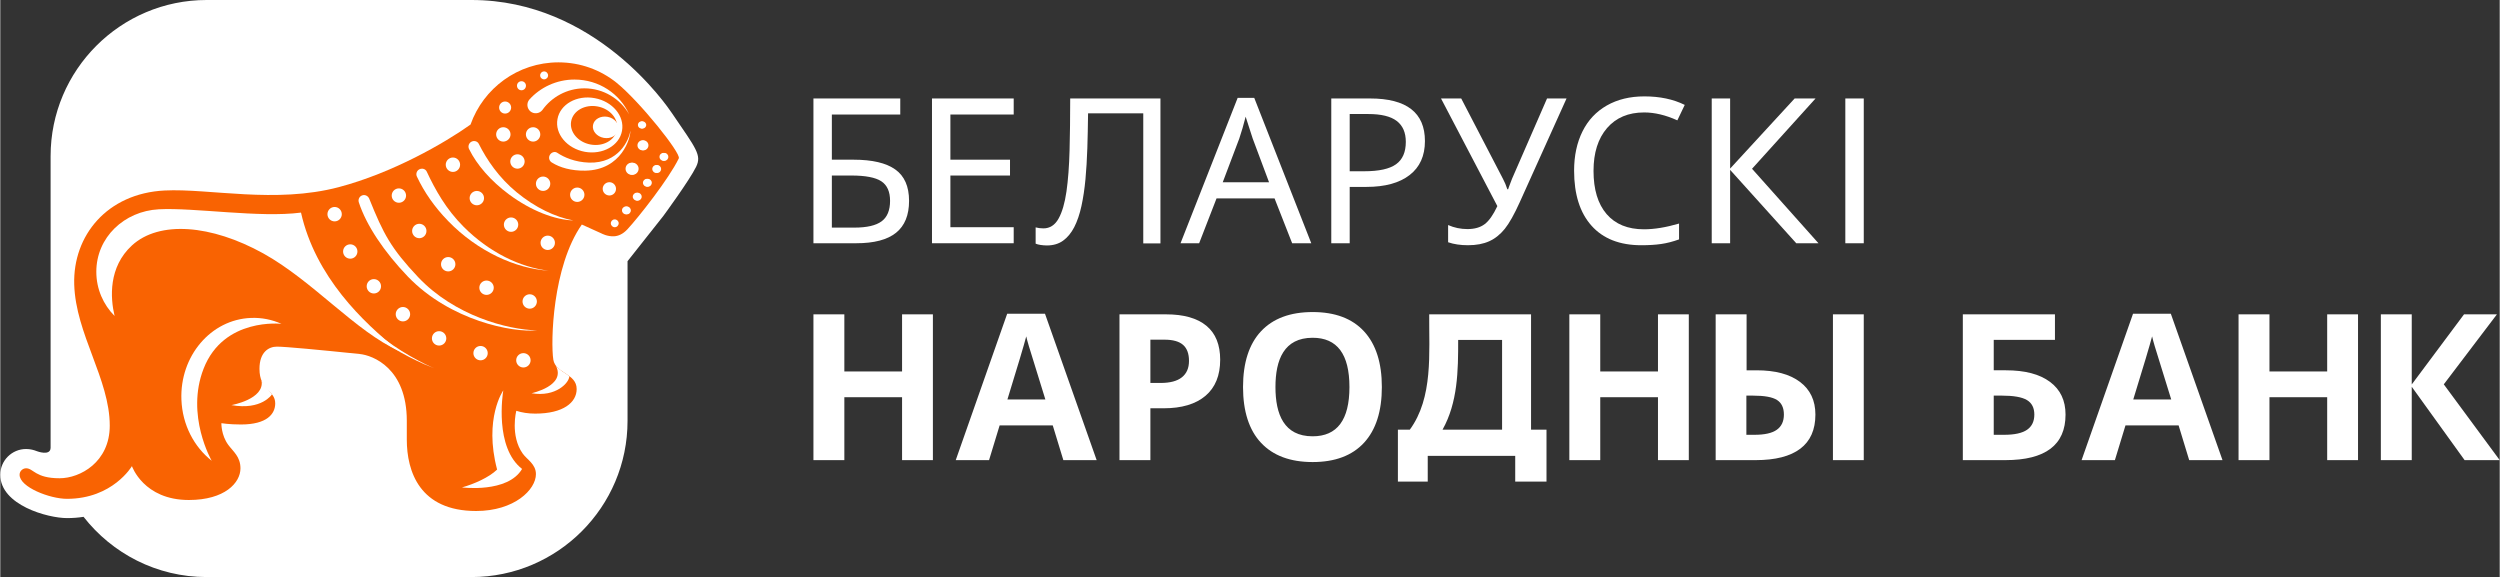 <?xml version="1.0" encoding="UTF-8"?> <svg xmlns="http://www.w3.org/2000/svg" xmlns:xlink="http://www.w3.org/1999/xlink" xmlns:xodm="http://www.corel.com/coreldraw/odm/2003" xml:space="preserve" width="1499px" height="346px" version="1.1" style="shape-rendering:geometricPrecision; text-rendering:geometricPrecision; image-rendering:optimizeQuality; fill-rule:evenodd; clip-rule:evenodd" viewBox="0 0 1496.83 345.58"><rect x="0" y="0" width="1496.83" height="345.58" fill="#333333" stroke="none"/> <defs> <style type="text/css"> .fil0 {fill:white;fill-rule:nonzero} .fil1 {fill:#F96302;fill-rule:nonzero} </style> </defs> <g id="Слой_x0020_1">  <path class="fil0" d="M402.4 68c-3.14,-4.61 -45.97,-68 -120.21,-68l-158.63 0c-51.54,0 -93.43,41.94 -93.43,93.49l0 174.58c0,5.3 -8.22,2.13 -8.22,2.13 -1.77,-0.7 -3.87,-1.3 -6.47,-1.3 -8.51,0 -15.44,6.92 -15.44,15.42 0,18.23 28.56,25.95 39.93,25.95 3.5,0 6.83,-0.26 9.93,-0.76 17.13,21.93 43.78,36.07 73.7,36.07l158.63 0c51.53,0 93.45,-41.94 93.45,-93.49l0 -95.67c0,0 19.43,-24.5 21.48,-27.15l0.02 -0.03c0,0 15.7,-21.36 19.59,-29.39 3.4,-7.01 0.05,-10.73 -14.33,-31.85z"></path> <path class="fil1" d="M309.11 246.04c3.24,1.04 6.95,1.66 11.24,1.66 16.9,0 24.82,-6.72 24.82,-14.72 0,-9.34 -12.63,-9.32 -13.97,-17.56 -1.65,-10.28 -0.59,-55.81 17.07,-80.95l11.78 5.33c0,0 3.38,1.89 7.42,1.71 2.6,-0.12 5.34,-1.28 8.01,-4.1 6.67,-7.14 24.97,-30.38 30.86,-42.57 1.45,-3 -23.4,-34.05 -37.32,-45.33 -9.52,-7.63 -21.61,-12.17 -34.77,-12.17 -24.33,0 -44.98,15.57 -52.64,37.25 -15.53,11.08 -46.52,28.93 -78.95,37.49 -38.05,10.03 -77.47,0.67 -104.25,2 -34.44,1.73 -54.98,26.99 -54.14,56.23 0.85,29.7 21.28,56.74 21.28,84.6 0,21.86 -17.77,31.5 -30.04,31.5 -14.64,0 -15.62,-5.97 -20.07,-5.97 -1.81,0 -3.89,1.49 -3.89,3.88 0,7.39 18.09,14.41 28.38,14.41 27.45,0 38.9,-19.59 38.9,-19.59 0,0 6.96,20.29 34.06,20.29 21.58,0 30.93,-10.33 30.93,-18.94 0,-7 -4.27,-9.98 -7.31,-14.09 -4.3,-5.84 -4.11,-12.97 -4.11,-12.97 0,0 4.69,0.78 11.7,0.78 15.69,0 20.54,-6.37 20.54,-12.63 0,-8.05 -9.43,-7.49 -9.43,-20.71 0,-9.99 5.54,-13.28 10.42,-13.28 5.28,0 25.3,1.92 49.54,4.4 8.11,0.81 28.27,8.64 28.27,39.98l0 11.28c0,19.11 7.72,42.77 41.5,42.77 22.94,0 35.83,-12.8 35.83,-22.07 0,-6.03 -5.3,-8.68 -7.9,-12.3 -7.64,-10.74 -3.87,-25.61 -3.87,-25.61l0.11 0z"></path> <path class="fil0" d="M364.79 109.11c-2.2,0 -4.03,1.79 -4.03,3.97 0,2.21 1.83,3.99 4.03,3.99 2.18,0 3.95,-1.78 3.95,-3.99 0,-2.18 -1.77,-3.97 -3.95,-3.97z"></path> <path class="fil0" d="M378.68 97.46c-1.98,0 -3.6,1.62 -3.6,3.61 0,1.99 1.62,3.61 3.6,3.61 1.96,0 3.59,-1.62 3.59,-3.61 0,-1.99 -1.63,-3.61 -3.59,-3.61z"></path> <path class="fil0" d="M385.19 84.07c-1.66,0 -3.01,1.35 -3.01,2.98 0,1.64 1.35,2.98 3.01,2.98 1.63,0 2.97,-1.34 2.97,-2.98 0,-1.63 -1.34,-2.98 -2.97,-2.98z"></path> <path class="fil0" d="M271.07 102.96c2.37,0 4.3,-1.94 4.3,-4.31 0,-2.39 -1.93,-4.32 -4.3,-4.32 -2.37,0 -4.3,1.93 -4.3,4.32 0,2.37 1.93,4.31 4.3,4.31z"></path> <path class="fil0" d="M287.61 207.19c-2.36,0 -4.28,1.91 -4.28,4.3 0,2.37 1.92,4.29 4.28,4.29 2.38,0 4.3,-1.92 4.3,-4.29 0,-2.39 -1.92,-4.3 -4.3,-4.3z"></path> <path class="fil0" d="M313.28 211.48c-2.38,0 -4.32,1.91 -4.32,4.29 0,2.38 1.94,4.31 4.32,4.31 2.37,0 4.31,-1.93 4.31,-4.31 0,-2.38 -1.94,-4.29 -4.31,-4.29z"></path> <path class="fil0" d="M291.18 168.01c-2.36,0 -4.3,1.91 -4.3,4.3 0,2.37 1.94,4.3 4.3,4.3 2.38,0 4.34,-1.93 4.34,-4.3 0,-2.39 -1.96,-4.3 -4.34,-4.3z"></path> <path class="fil0" d="M305.87 138.84c2.39,0 4.32,-1.93 4.32,-4.31 0,-2.37 -1.93,-4.31 -4.32,-4.31 -2.35,0 -4.29,1.94 -4.29,4.31 0,2.38 1.94,4.31 4.29,4.31z"></path> <path class="fil0" d="M238.71 121.43c2.37,0 4.3,-1.93 4.3,-4.29 0,-2.4 -1.93,-4.32 -4.3,-4.32 -2.38,0 -4.3,1.92 -4.3,4.32 0,2.36 1.92,4.29 4.3,4.29z"></path> <path class="fil0" d="M262.79 198.33c-2.38,0 -4.3,1.92 -4.3,4.32 0,2.37 1.92,4.3 4.3,4.3 2.38,0 4.31,-1.93 4.31,-4.3 0,-2.4 -1.93,-4.32 -4.31,-4.32z"></path> <path class="fil0" d="M250.94 142.65c2.35,0 4.28,-1.94 4.28,-4.33 0,-2.37 -1.93,-4.3 -4.28,-4.3 -2.37,0 -4.31,1.93 -4.31,4.3 0,2.39 1.94,4.33 4.31,4.33z"></path> <path class="fil0" d="M223.7 167.15c-2.35,0 -4.28,1.91 -4.28,4.3 0,2.38 1.93,4.31 4.28,4.31 2.4,0 4.32,-1.93 4.32,-4.31 0,-2.39 -1.92,-4.3 -4.32,-4.3z"></path> <path class="fil0" d="M268.24 162.54c2.37,0 4.31,-1.91 4.31,-4.29 0,-2.38 -1.94,-4.31 -4.31,-4.31 -2.37,0 -4.3,1.93 -4.3,4.31 0,2.38 1.93,4.29 4.3,4.29z"></path> <path class="fil0" d="M200.22 123.95c-2.37,0 -4.3,1.93 -4.3,4.33 0,2.36 1.93,4.3 4.3,4.3 2.37,0 4.3,-1.94 4.3,-4.3 0,-2.4 -1.93,-4.33 -4.3,-4.33z"></path> <path class="fil0" d="M209.59 146.32c-2.38,0 -4.3,1.91 -4.3,4.3 0,2.37 1.92,4.3 4.3,4.3 2.37,0 4.29,-1.93 4.29,-4.3 0,-2.39 -1.92,-4.3 -4.29,-4.3z"></path> <path class="fil0" d="M241.12 183.85c-2.37,0 -4.31,1.96 -4.31,4.32 0,2.38 1.94,4.31 4.31,4.31 2.37,0 4.33,-1.93 4.33,-4.31 0,-2.36 -1.96,-4.32 -4.33,-4.32z"></path> <path class="fil0" d="M285.38 122.94c2.39,0 4.32,-1.92 4.32,-4.28 0,-2.38 -1.93,-4.31 -4.32,-4.31 -2.37,0 -4.31,1.93 -4.31,4.31 0,2.36 1.94,4.28 4.31,4.28z"></path> <path class="fil0" d="M317.07 176.23c-2.38,0 -4.32,1.93 -4.32,4.32 0,2.38 1.94,4.31 4.32,4.31 2.35,0 4.28,-1.93 4.28,-4.31 0,-2.39 -1.93,-4.32 -4.28,-4.32z"></path> <path class="fil0" d="M327.86 141.11c-2.38,0 -4.31,1.93 -4.31,4.31 0,2.36 1.93,4.29 4.31,4.29 2.36,0 4.3,-1.93 4.3,-4.29 0,-2.38 -1.94,-4.31 -4.3,-4.31z"></path> <path class="fil0" d="M325.07 105.73c-2.38,0 -4.3,1.91 -4.3,4.31 0,2.38 1.92,4.3 4.3,4.3 2.36,0 4.3,-1.92 4.3,-4.3 0,-2.4 -1.94,-4.31 -4.3,-4.31z"></path> <path class="fil0" d="M345.52 112.32c-2.37,0 -4.29,1.93 -4.29,4.32 0,2.37 1.92,4.29 4.29,4.29 2.37,0 4.31,-1.92 4.31,-4.29 0,-2.39 -1.94,-4.32 -4.31,-4.32z"></path> <path class="fil0" d="M309.72 92.4c-2.37,0 -4.31,1.94 -4.31,4.31 0,2.37 1.94,4.31 4.31,4.31 2.37,0 4.3,-1.94 4.3,-4.31 0,-2.37 -1.93,-4.31 -4.3,-4.31z"></path> <path class="fil0" d="M301.22 76.19c-2.34,0 -4.27,1.92 -4.27,4.3 0,2.36 1.93,4.31 4.27,4.31 2.4,0 4.35,-1.95 4.35,-4.31 0,-2.38 -1.95,-4.3 -4.35,-4.3z"></path> <path class="fil0" d="M319.09 76.19c-2.37,0 -4.32,1.92 -4.32,4.3 0,2.36 1.95,4.31 4.32,4.31 2.37,0 4.3,-1.95 4.3,-4.31 0,-2.38 -1.93,-4.3 -4.3,-4.3z"></path> <path class="fil0" d="M298.73 64.4c0,-1.98 1.6,-3.61 3.57,-3.61 2.01,0 3.63,1.63 3.63,3.61 0,2 -1.62,3.62 -3.63,3.62 -1.97,0 -3.57,-1.62 -3.57,-3.62z"></path> <path class="fil0" d="M309.43 51.31c0,-1.45 1.18,-2.67 2.7,-2.67 1.5,0 2.68,1.22 2.68,2.67 0,1.53 -1.18,2.75 -2.68,2.75 -1.52,0 -2.7,-1.22 -2.7,-2.75z"></path> <path class="fil0" d="M323.3 45.15c0,-1.29 1.06,-2.38 2.38,-2.38 1.32,0 2.38,1.09 2.38,2.38 0,1.32 -1.06,2.37 -2.38,2.37 -1.32,0 -2.38,-1.05 -2.38,-2.37z"></path> <path class="fil0" d="M382.46 74.83c0,-1.18 0.98,-2.15 2.17,-2.15 1.2,0 2.19,0.97 2.19,2.15 0,1.21 -0.99,2.16 -2.19,2.16 -1.19,0 -2.17,-0.95 -2.17,-2.16z"></path> <path class="fil0" d="M379.38 117.88c-0.03,-1.28 1,-2.4 2.28,-2.44 1.28,-0.06 2.4,0.95 2.45,2.26 0.07,1.3 -0.96,2.39 -2.26,2.46 -1.28,0.04 -2.39,-0.98 -2.47,-2.28z"></path> <path class="fil0" d="M385.48 109.57c-0.06,-1.29 0.97,-2.4 2.26,-2.45 1.29,-0.06 2.37,0.96 2.43,2.24 0.04,1.32 -0.92,2.41 -2.24,2.45 -1.27,0.08 -2.39,-0.95 -2.45,-2.24z"></path> <path class="fil0" d="M372.94 126.12c-0.06,-1.31 0.96,-2.41 2.23,-2.45 1.3,-0.08 2.38,0.94 2.45,2.24 0.04,1.29 -0.95,2.41 -2.27,2.43 -1.24,0.08 -2.36,-0.94 -2.41,-2.22z"></path> <path class="fil0" d="M365.63 133.83c-0.05,-1.3 0.95,-2.4 2.25,-2.43 1.3,-0.07 2.38,0.94 2.46,2.22 0.02,1.31 -0.96,2.41 -2.28,2.45 -1.26,0.07 -2.35,-0.94 -2.43,-2.24z"></path> <path class="fil0" d="M391.08 101.29c-0.06,-1.28 0.95,-2.39 2.24,-2.43 1.29,-0.07 2.37,0.94 2.42,2.25 0.09,1.3 -0.93,2.41 -2.22,2.45 -1.29,0.07 -2.39,-0.94 -2.44,-2.27z"></path> <path class="fil0" d="M395.4 94.05c-0.08,-1.32 0.95,-2.41 2.23,-2.45 1.32,-0.06 2.4,0.94 2.43,2.25 0.07,1.3 -0.92,2.41 -2.23,2.46 -1.3,0.04 -2.39,-0.97 -2.43,-2.26z"></path> <path class="fil0" d="M126.61 275.95c0,0 -15.77,-27.2 -4.85,-55.17 12.02,-30.86 46.63,-26.84 46.63,-26.84 -5.64,-2.51 -11.81,-3.81 -18.27,-3.54 -24.02,0.91 -42.67,22.86 -41.65,48.97 0.57,15.12 7.63,28.31 18.14,36.58z"></path> <path class="fil0" d="M68.45 189.22c-6.76,-6.78 -10.94,-16.12 -10.94,-26.46 0,-20.67 16.76,-36.31 37.4,-37.42 21.27,-1.13 60.3,5.23 85.18,1.98 8.63,38.42 36.95,65.52 58.55,82.75 -25.67,-11.45 -51.43,-41.83 -81.18,-58.33 -31.11,-17.23 -62.25,-19.8 -78.63,-4.74 -14.11,12.98 -12.97,31.33 -10.38,42.22z"></path> <path class="fil0" d="M156.47 228c1.9,11.09 -18.07,14.61 -18.07,14.61 18.18,3.22 24.3,-6.42 24.3,-6.42 -1.14,-1.44 -6.23,-8.19 -6.23,-8.19z"></path> <path class="fil0" d="M301.21 233.94l0.01 -0.13c0,0 -11.78,16.82 -3.69,47.4 -4.91,4.77 -13.89,8.69 -21.05,10.69 0,0 27.41,3.54 36,-11.07 -16.56,-12.81 -11.62,-44.73 -11.27,-46.89z"></path> <path class="fil0" d="M369.3 77.65c-1.14,6.29 -8.2,10.3 -15.79,8.9 -7.59,-1.38 -12.78,-7.61 -11.64,-13.9 1.14,-6.29 8.2,-10.3 15.8,-8.9 7.57,1.37 12.79,7.62 11.63,13.9zm-13.35 -18.88c-10.71,-1.97 -20.68,3.66 -22.27,12.54 -1.64,8.89 5.71,17.64 16.41,19.61 10.67,1.91 20.64,-3.68 22.24,-12.56 1.63,-8.88 -5.72,-17.64 -16.38,-19.59z"></path> <path class="fil0" d="M354.96 74.89c0.63,-3.5 4.54,-5.7 8.73,-4.93 4.17,0.78 7.07,4.22 6.45,7.69 -0.66,3.49 -4.55,5.69 -8.76,4.92 -4.19,-0.77 -7.08,-4.21 -6.42,-7.68z"></path> <path class="fil0" d="M332.61 218.81l0 0c6.57,12.21 -14.48,16.69 -14.48,16.69 14.62,2.47 22.66,-6.36 22.66,-10.25 -2.79,-2.12 -6.23,-3.74 -8.18,-6.44z"></path> <path class="fil0" d="M204.1 179.47c0,0 2.74,3.29 7.4,7.86 4.59,4.61 11.17,10.36 18.19,15.55 6.97,5.22 14.47,9.79 20.26,12.85 2.88,1.58 5.37,2.75 7.09,3.55 1.76,0.8 2.75,1.26 2.75,1.26 0,0 -1.03,-0.42 -2.8,-1.16 -1.77,-0.69 -4.32,-1.74 -7.26,-3.19 -5.96,-2.79 -13.69,-7.04 -20.99,-11.97 -7.3,-4.9 -14.22,-10.4 -19.16,-14.86 -4.91,-4.4 -7.96,-7.72 -7.96,-7.72 -0.62,-0.66 -0.57,-1.72 0.11,-2.33 0.66,-0.62 1.7,-0.58 2.32,0.08 0.01,0.02 0.03,0.05 0.05,0.08z"></path> <path class="fil0" d="M376.59 68.46c-5.32,-9.29 -15.35,-15.56 -26.79,-15.56 -10.41,0 -19.68,5.23 -25.26,13.11 -1.76,2.12 -4.92,2.44 -7.06,0.7 -2.12,-1.79 -2.43,-4.93 -0.67,-7.05 6.52,-7.29 16.28,-12.02 27.03,-12.02 14.68,0 27.27,8.57 32.75,20.82z"></path> <path class="fil0" d="M343.17 132.01c-11.02,-0.33 -25.18,-5.73 -38.39,-15.49 -11.12,-8.2 -19.46,-17.96 -23.94,-27.06 -0.91,-1.58 -0.39,-3.59 1.19,-4.53 1.58,-0.91 3.68,-0.44 4.51,1.18 4.82,9.61 12.02,20.26 22.72,29.05 11.1,9.13 23.07,14.85 33.91,16.85z"></path> <path class="fil0" d="M328.48 162.12c-19.9,-1.26 -42.65,-11.62 -60.17,-29.65 -8.26,-8.47 -14.48,-17.5 -18.73,-26.55 -0.86,-1.6 -0.29,-3.61 1.31,-4.48 1.62,-0.88 3.7,-0.35 4.48,1.29 5.15,11.02 11.61,22.58 22.2,33.16 15.19,15.2 33.71,24.19 50.91,26.23z"></path> <path class="fil0" d="M216.76 117c1.71,-0.6 3.51,0.34 4.21,2.04 8.47,21.07 13.02,29.71 29.24,46.9 21.88,23.2 53.65,31.55 71.22,31.91 -14.91,1.31 -51.75,-5.65 -77.32,-32.18 -14.34,-14.93 -24.87,-30.72 -29.39,-44.48 -0.58,-1.73 0.32,-3.6 2.04,-4.19z"></path> <path class="fil0" d="M333.47 91.46c4.29,2.84 10.66,5.63 19.11,5.93 17.88,0.53 24.02,-13.65 24.76,-19.13 0.26,4.02 -5.11,23.64 -27.09,23.94 -8.43,0.12 -15.1,-1.87 -19.75,-4.76 -1.64,-0.85 -2.31,-2.84 -1.48,-4.47 0.81,-1.65 2.94,-2.52 4.45,-1.51z"></path> <path class="fil0" d="M378.06 97.45c-2,0 -3.61,1.62 -3.61,3.61 0,1.99 1.61,3.61 3.61,3.61 1.97,0 3.58,-1.62 3.58,-3.61 0,-1.99 -1.61,-3.61 -3.58,-3.61z"></path> <path class="fil0" d="M384.56 84.05c-1.64,0 -2.98,1.35 -2.98,2.98 0,1.65 1.34,2.98 2.98,2.98 1.64,0 2.98,-1.33 2.98,-2.98 0,-1.63 -1.34,-2.98 -2.98,-2.98z"></path> <path class="fil0" d="M381.84 74.81c0,-1.17 0.99,-2.15 2.18,-2.15 1.19,0 2.18,0.98 2.18,2.15 0,1.21 -0.99,2.17 -2.18,2.17 -1.19,0 -2.18,-0.96 -2.18,-2.17z"></path> <path class="fil0" d="M378.77 117.87c-0.04,-1.28 0.98,-2.41 2.27,-2.46 1.28,-0.05 2.4,0.96 2.44,2.27 0.09,1.32 -0.95,2.39 -2.23,2.45 -1.29,0.05 -2.41,-0.97 -2.48,-2.26z"></path> <path class="fil0" d="M384.87 109.56c-0.07,-1.3 0.96,-2.4 2.25,-2.45 1.29,-0.06 2.38,0.95 2.43,2.23 0.05,1.32 -0.95,2.42 -2.24,2.45 -1.28,0.08 -2.37,-0.93 -2.44,-2.23z"></path> <path class="fil0" d="M372.32 126.1c-0.07,-1.32 0.94,-2.41 2.24,-2.44 1.28,-0.09 2.36,0.95 2.43,2.24 0.05,1.3 -0.93,2.4 -2.24,2.42 -1.28,0.09 -2.38,-0.94 -2.43,-2.22z"></path> <path class="fil0" d="M390.46 101.28c-0.05,-1.29 0.94,-2.38 2.25,-2.43 1.29,-0.06 2.36,0.94 2.41,2.24 0.08,1.32 -0.93,2.41 -2.22,2.47 -1.31,0.05 -2.38,-0.97 -2.44,-2.28z"></path> <path class="fil0" d="M394.78 94.03c-0.07,-1.31 0.94,-2.39 2.24,-2.45 1.3,-0.06 2.38,0.96 2.43,2.26 0.07,1.3 -0.93,2.4 -2.24,2.46 -1.28,0.05 -2.39,-0.97 -2.43,-2.27z"></path> <path class="fil0" d="M498 136.31l13.47 0c7.5,0 12.94,-1.26 16.33,-3.77 3.37,-2.5 5.06,-6.59 5.06,-12.25 0,-5.53 -1.76,-9.44 -5.27,-11.74 -3.51,-2.29 -9.49,-3.43 -17.91,-3.43l-11.68 0 0 31.19zm46.24 -16.02c0,8.55 -2.59,14.91 -7.79,19.1 -5.19,4.19 -13.14,6.28 -23.83,6.28l-25.65 0 0 -86.69 52 0 0 9.6 -40.97 0 0 27.05 13 0c11.18,0 19.52,1.95 25,5.87 5.5,3.91 8.24,10.18 8.24,18.79z"></path> <polygon class="fil0" points="606.9,145.67 557.97,145.67 557.97,58.97 606.9,58.97 606.9,68.58 568.99,68.58 568.99,95.63 604.69,95.63 604.69,105.12 568.99,105.12 568.99,136.07 606.9,136.07 "></polygon> <path class="fil0" d="M759.82 109.15l-9.82 -26.27 -4.19 -12.99c-1.2,4.75 -2.46,9.07 -3.78,12.99l-9.94 26.27 27.73 0zm13.84 36.53l-10.54 -26.87 -34.74 0 -10.42 26.87 -11.15 0 34.21 -87.06 9.94 0 34.15 87.06 -11.45 0z"></path> <path class="fil0" d="M808.12 102.56l8.8 0c8.72,0 15.03,-1.39 18.94,-4.18 3.92,-2.79 5.87,-7.26 5.87,-13.42 0,-5.58 -1.82,-9.76 -5.46,-12.53 -3.62,-2.76 -9.29,-4.14 -17,-4.14l-11.15 0 0 34.27zm45.06 -18.09c0,8.86 -3.06,15.65 -9.18,20.37 -6.11,4.73 -14.72,7.09 -25.81,7.09l-10.07 0 0 33.74 -11.03 0 0 -86.7 23.2 0c21.92,0 32.89,8.51 32.89,25.5z"></path> <path class="fil0" d="M878.99 146.86c-4.51,0 -8.49,-0.59 -11.93,-1.78l0 -10.31c3.64,1.61 7.49,2.42 11.58,2.42 4.26,0 7.7,-0.98 10.32,-2.96 2.62,-1.98 5.15,-5.57 7.59,-10.8l-33.74 -64.46 12.1 0 25.05 48.22c1,1.85 1.85,3.91 2.57,6.17l0.48 0 0.48 -1.43 1.85 -4.86 20.97 -48.1 11.68 0 -27.98 62.04c-3.32,7.35 -6.32,12.71 -9.03,16.07 -2.72,3.36 -5.82,5.83 -9.32,7.41 -3.5,1.58 -7.72,2.37 -12.67,2.37z"></path> <path class="fil0" d="M984.45 67.34c-9.42,0 -16.82,3.12 -22.22,9.36 -5.38,6.25 -8.09,14.79 -8.09,25.62 0,11.19 2.62,19.82 7.84,25.89 5.24,6.08 12.69,9.11 22.36,9.11 6.24,0 13.24,-1.15 21.02,-3.44l0 9.49c-3.71,1.34 -7.29,2.26 -10.72,2.75 -3.43,0.5 -7.39,0.74 -11.87,0.74 -12.9,0 -22.83,-3.88 -29.79,-11.65 -6.98,-7.77 -10.47,-18.77 -10.47,-33 0,-8.93 1.67,-16.76 5.01,-23.49 3.33,-6.72 8.19,-11.89 14.57,-15.54 6.37,-3.63 13.86,-5.46 22.49,-5.46 9.26,0 17.32,1.7 24.19,5.1l-4.43 9.26c-6.99,-3.17 -13.61,-4.74 -19.89,-4.74z"></path> <polygon class="fil0" points="1088.85,145.67 1075.55,145.67 1035.95,101.73 1035.95,145.67 1024.93,145.67 1024.93,58.97 1035.95,58.97 1035.95,100.96 1074.59,58.97 1087.11,58.97 1049.07,101.07 "></polygon> <polygon class="fil0" points="1115.98,145.68 1104.94,145.68 1104.94,58.97 1115.98,58.97 "></polygon> <polygon class="fil0" points="558.51,275.56 540.05,275.56 540.05,237.88 505.48,237.88 505.48,275.56 486.97,275.56 486.97,188.25 505.48,188.25 505.48,222.46 540.05,222.46 540.05,188.25 558.51,188.25 "></polygon> <path class="fil0" d="M625.87 239.25c-5.84,-18.83 -9.14,-29.48 -9.88,-31.95 -0.73,-2.47 -1.26,-4.42 -1.58,-5.85 -1.31,5.1 -5.08,17.69 -11.28,37.8l22.74 0zm10.76 36.31l-6.34 -20.78 -31.82 0 -6.33 20.78 -19.95 0 30.81 -87.67 22.64 0 30.94 87.67 -19.95 0z"></path> <path class="fil0" d="M688.76 229.34l6.09 0c5.69,0 9.95,-1.12 12.77,-3.38 2.84,-2.25 4.26,-5.52 4.26,-9.83 0,-4.33 -1.19,-7.54 -3.57,-9.61 -2.37,-2.07 -6.08,-3.1 -11.13,-3.1l-8.42 0 0 25.92zm41.8 -13.87c0,9.4 -2.94,16.59 -8.8,21.57 -5.88,4.98 -14.23,7.47 -25.06,7.47l-7.94 0 0 31.05 -18.51 0 0 -87.31 27.88 0c10.6,0 18.65,2.28 24.17,6.84 5.51,4.55 8.26,11.35 8.26,20.38z"></path> <path class="fil0" d="M763.66 231.79c0,16.32 5.09,29.5 22.27,29.5 14.7,0 22.04,-9.83 22.04,-29.5 0,-19.67 -7.34,-29.51 -22.04,-29.51 -17.18,0 -22.27,13.19 -22.27,29.51zm63.72 0c0,14.49 -3.55,25.6 -10.65,33.33 -7.12,7.72 -17.38,11.59 -30.8,11.59 -13.41,0 -23.72,-3.85 -30.9,-11.51 -7.19,-7.66 -10.79,-18.89 -10.79,-33.41 0,-14.52 3.6,-25.75 10.79,-33.42 7.18,-7.66 17.49,-11.49 30.9,-11.49 13.42,0 23.68,3.85 30.8,11.58 7.1,7.73 10.65,18.84 10.65,33.33z"></path> <polygon class="fil0" points="1011.2,275.56 992.74,275.56 992.74,237.88 958.17,237.88 958.17,275.56 939.66,275.56 939.66,188.25 958.17,188.25 958.17,222.46 992.74,222.46 992.74,188.25 1011.2,188.25 "></polygon> <path class="fil0" d="M1115.98 275.56l-18.46 0 0 -87.31 18.46 0 0 87.31zm-70.3 -15.17l4.85 0c6.09,0 10.55,-1 13.37,-3.01 2.83,-2.01 4.25,-5.05 4.25,-9.11 0,-4.06 -1.38,-6.97 -4.11,-8.72 -2.72,-1.75 -7.51,-2.62 -14.35,-2.62l-4.01 0 0 23.46zm41.34 -12.12c0,9.08 -3.03,15.9 -9.05,20.45 -6.04,4.57 -14.96,6.84 -26.78,6.84l-23.9 0 0 -87.31 18.52 0 0 33.51 5.96 0c11.2,0 19.87,2.31 26.02,6.95 6.15,4.64 9.23,11.16 9.23,19.56z"></path> <path class="fil0" d="M1193.82 260.39l6.21 0c6.24,0 10.83,-1 13.74,-3.01 2.9,-2.01 4.36,-5.05 4.36,-9.11 0,-4.02 -1.48,-6.91 -4.43,-8.69 -2.94,-1.77 -8,-2.66 -15.17,-2.66l-4.71 0 0 23.47zm0 -38.63l7.28 0c11.4,0 20.19,2.3 26.4,6.92 6.21,4.62 9.32,11.15 9.32,19.59 0,18.2 -12.02,27.29 -36.08,27.29l-25.43 0 0 -87.31 55.17 0 0 15.28 -36.66 0 0 18.23z"></path> <path class="fil0" d="M1300.12 239.25c-5.85,-18.83 -9.14,-29.48 -9.89,-31.95 -0.73,-2.47 -1.25,-4.42 -1.57,-5.85 -1.32,5.1 -5.08,17.69 -11.29,37.8l22.75 0zm10.75 36.31l-6.33 -20.78 -31.83 0 -6.33 20.78 -19.95 0 30.81 -87.67 22.64 0 30.94 87.67 -19.95 0z"></path> <polygon class="fil0" points="1411.98,275.56 1393.51,275.56 1393.51,237.88 1358.94,237.88 1358.94,275.56 1340.43,275.56 1340.43,188.25 1358.94,188.25 1358.94,222.46 1393.51,222.46 1393.51,188.25 1411.98,188.25 "></polygon> <polygon class="fil0" points="1496.83,275.56 1475.81,275.56 1444.15,231.62 1444.15,275.56 1425.65,275.56 1425.65,188.25 1444.15,188.25 1444.15,230.23 1475.46,188.25 1495.16,188.25 1463.34,230.17 "></polygon> <path class="fil0" d="M640.74 58.97c-0.02,11.65 -0.13,21.82 -0.38,31.08 -0.25,9.48 -0.88,17.76 -1.86,24.65 -1,6.9 -2.57,12.34 -4.7,16.15 -2.17,3.93 -5.23,5.92 -9.1,5.92 -1.66,0 -3.22,-0.2 -4.66,-0.6l0 9.75c0.74,0.33 1.75,0.59 2.92,0.77 1.31,0.2 2.61,0.3 3.85,0.3 3.78,0 7.04,-0.96 9.68,-2.87 2.63,-1.9 4.9,-4.64 6.69,-8.13 1.79,-3.51 3.24,-7.76 4.29,-12.6 1.05,-4.83 1.87,-10.26 2.41,-16.08 0.52,-5.68 0.9,-11.94 1.12,-18.63 0.19,-6.29 0.35,-13.16 0.43,-20.41l0 -0.4 33.06 0 0 77.9 10.29 0 0 -86.8 -54.04 0z"></path> <path class="fil0" d="M899.38 257.33l0 -53.77 -26.3 0c0.04,18.71 -0.26,37.48 -9.37,53.77l35.67 0zm-62.39 0l7.12 0c14.09,-19.2 11.47,-46.02 11.63,-69.08l60.99 0 0 69.08 9.25 0 0 31.08 -18.73 0 0 -15.41 -52.39 0 0 15.41 -17.87 0 0 -31.08z"></path> </g> </svg> 